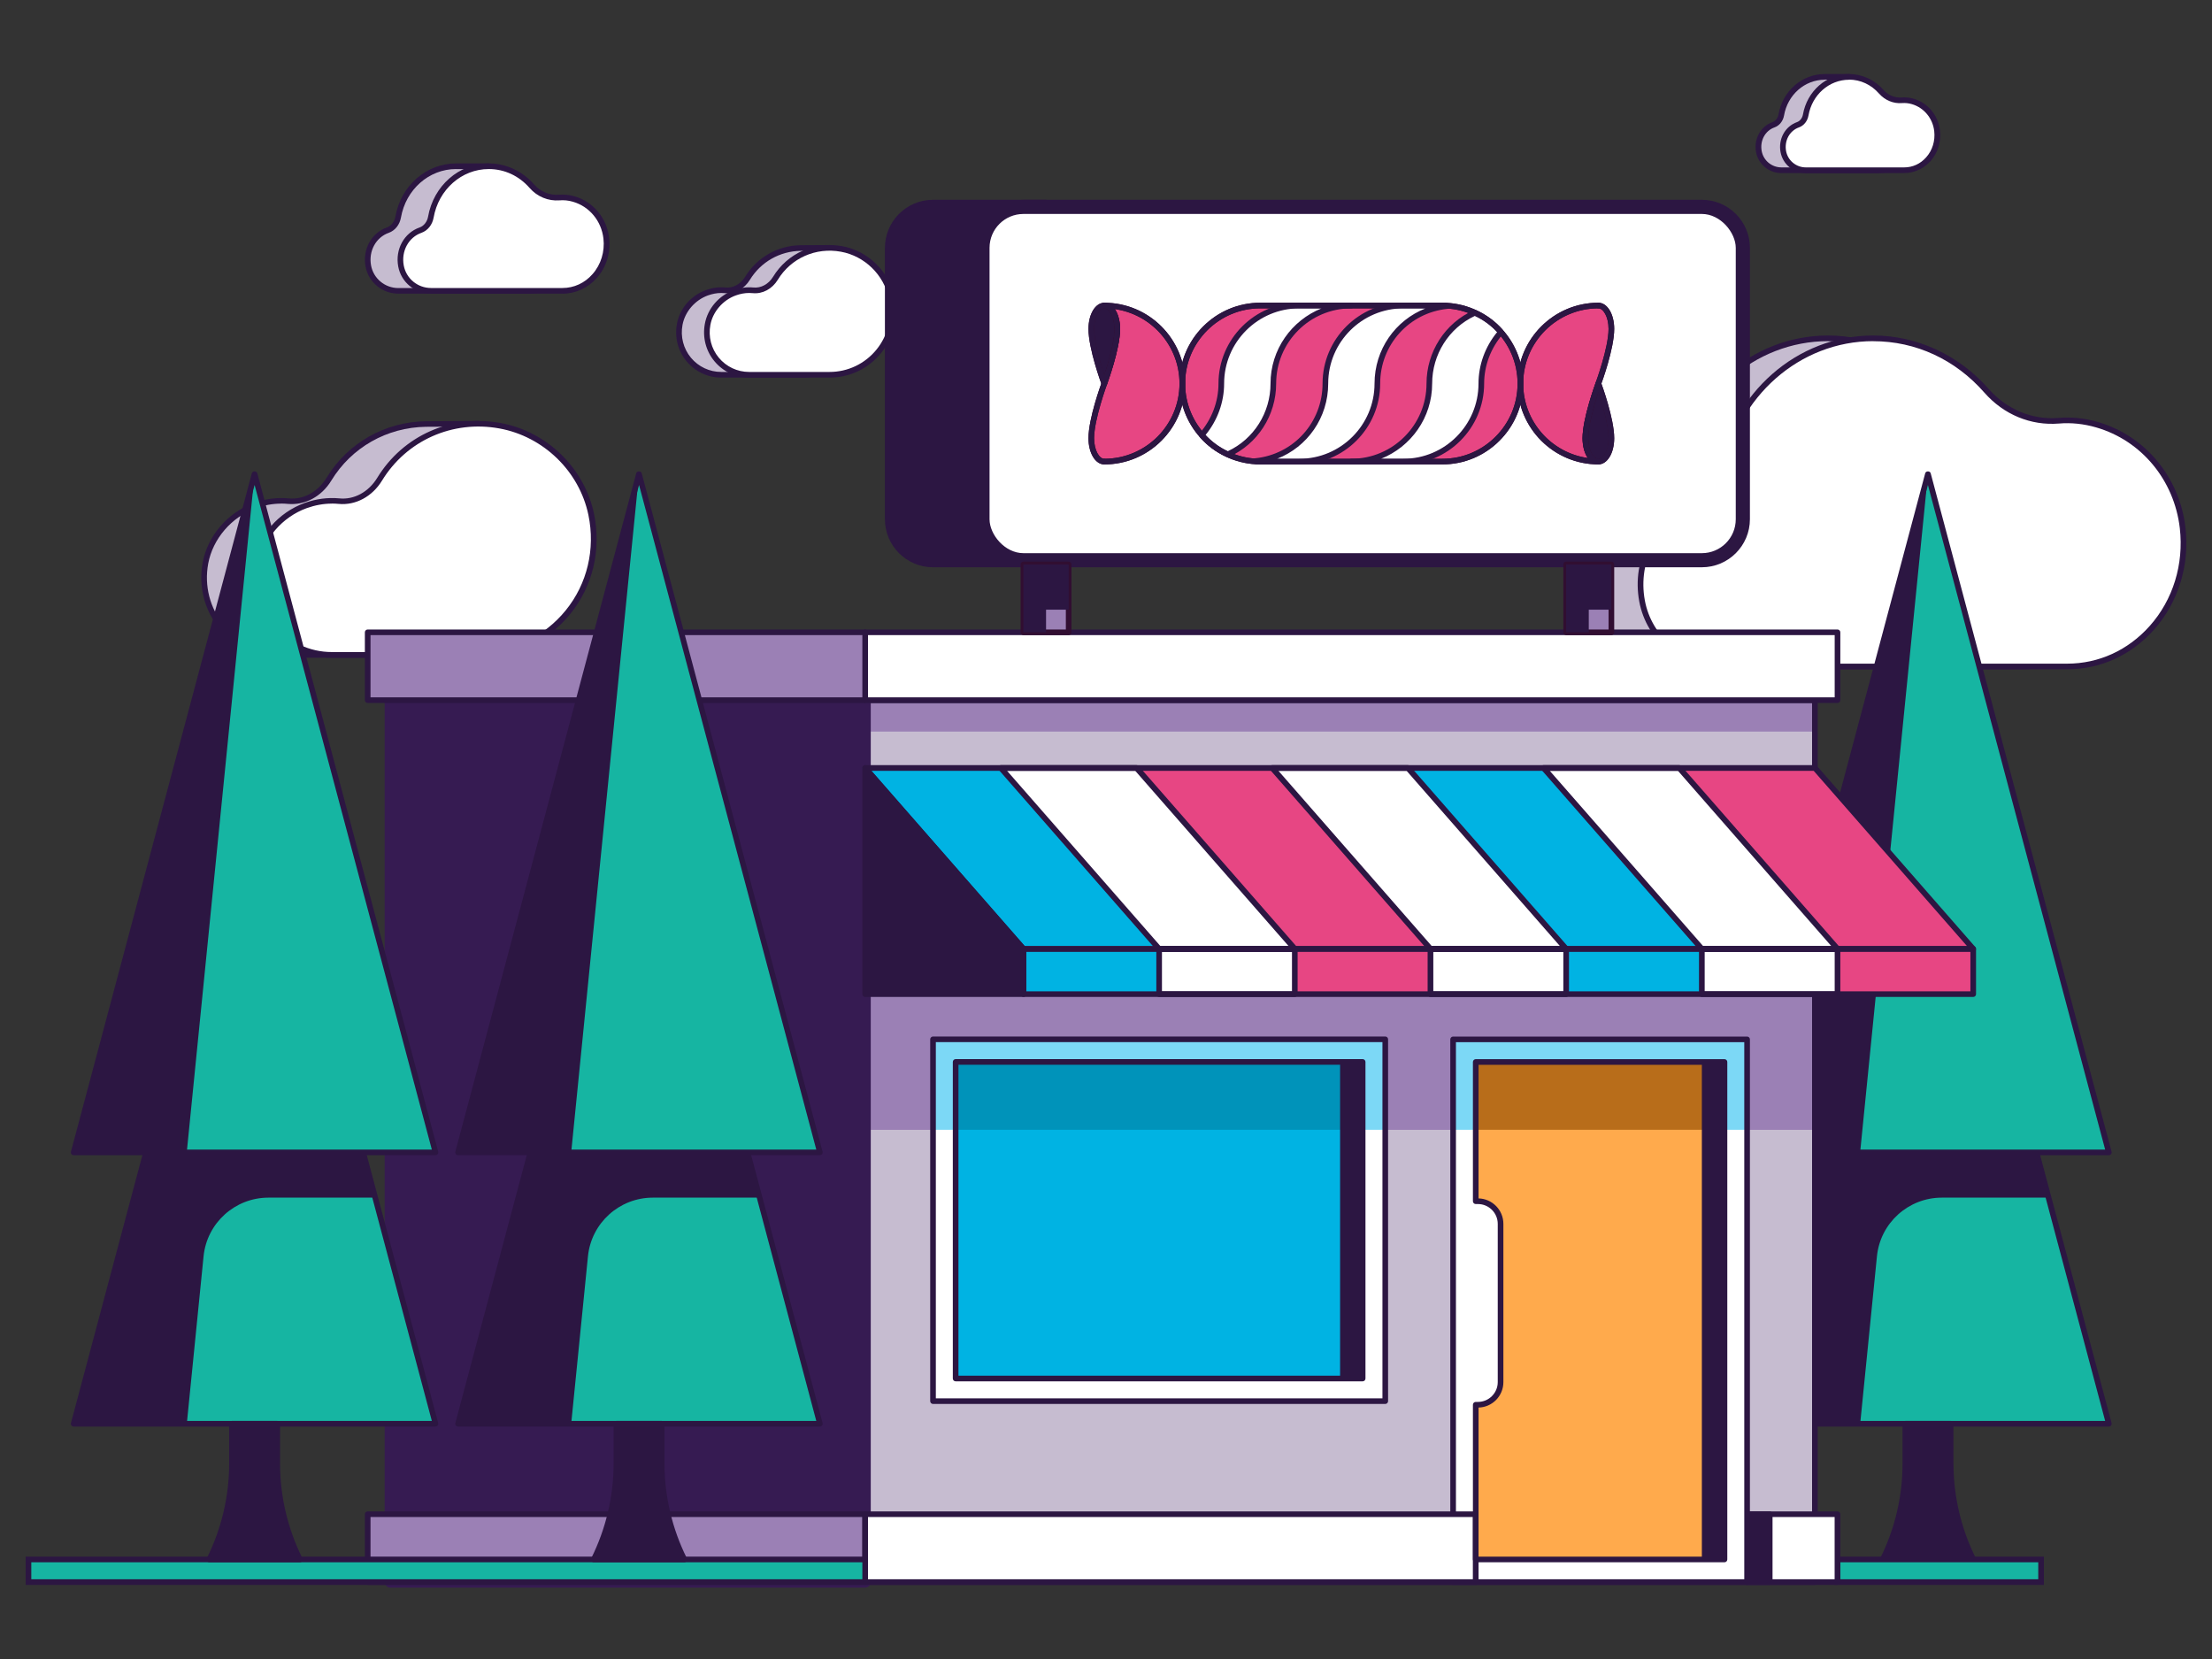 <?xml version="1.0" encoding="UTF-8"?>
<svg xmlns="http://www.w3.org/2000/svg" id="Layer_1" viewBox="0 0 400 300">
  <rect x="0" y="0" width="400" height="300" fill="#333333" stroke="none"/>
  <defs>
    <style>.cls-1{fill:#00b3e3;}.cls-2{fill:#fff;}.cls-3{fill:#c6bcd0;}.cls-4{fill:#361b52;stroke:#361b52;stroke-miterlimit:10;}.cls-5{fill:#b86d1a;}.cls-6{fill:#e74683;}.cls-7{fill:#16b5a2;}.cls-8{fill:#9b80b5;}.cls-9{fill:#2c1642;}.cls-10{fill:#7cd8f6;}.cls-11{fill:#310e31;}.cls-12{fill:#0093ba;}.cls-13{fill:#ffaa4c;}</style>
  </defs>
  <path class="cls-3" d="m298.06,91.61c2.57-.91,4.43-3.36,4.92-6.18,2.41-13.8,13.84-24.25,27.59-24.25,8.1,0,15.37,3.65,20.47,9.46,3.38,3.86,8.11,5.84,13.06,5.43,2.21-.18,4.52.02,6.92.72,8.28,2.39,14.45,9.63,15.49,18.66,1.57,13.54-8.38,25.06-20.88,25.06-6.46,0-27.69,0-35.07,0h-27.48c-6.77,0-13.02-4.8-14.32-11.84-1.44-7.8,2.9-14.8,9.3-17.06Z"></path>
  <path class="cls-9" d="m365.64,121.03h-62.55c-7.28,0-13.51-5.16-14.83-12.26-1.43-7.74,2.62-15.16,9.63-17.64h0c2.35-.83,4.11-3.05,4.59-5.79,2.5-14.29,14.31-24.67,28.09-24.67,7.88,0,15.48,3.51,20.86,9.64,3.28,3.74,7.91,5.65,12.64,5.26,2.36-.2,4.75.05,7.1.73,8.58,2.48,14.8,9.98,15.86,19.1.79,6.79-1.29,13.53-5.69,18.47-4.12,4.62-9.69,7.16-15.69,7.16Zm-35.07-59.34c-13.28,0-24.68,10.02-27.08,23.82-.54,3.1-2.56,5.62-5.25,6.58h0c-6.53,2.31-10.3,9.24-8.97,16.49,1.22,6.62,7.04,11.43,13.82,11.43h62.55c5.71,0,11.01-2.42,14.93-6.82,4.21-4.72,6.19-11.16,5.44-17.67-1.01-8.71-6.95-15.87-15.13-18.23-2.24-.65-4.51-.89-6.73-.7-5.1.41-10-1.62-13.49-5.6-5.26-5.99-12.39-9.29-20.09-9.29Zm-32.51,29.92h.01-.01Z"></path>
  <path class="cls-2" d="m306.24,91.61c2.57-.91,4.43-3.36,4.92-6.18,2.41-13.8,13.84-24.25,27.59-24.25,8.1,0,15.37,3.65,20.47,9.46,3.38,3.86,8.11,5.84,13.06,5.43,2.21-.18,4.52.02,6.92.72,8.28,2.39,14.45,9.63,15.49,18.66,1.57,13.54-8.38,25.06-20.88,25.06-6.46,0-27.69,0-35.07,0h-27.48c-6.77,0-13.02-4.8-14.32-11.84-1.44-7.8,2.9-14.8,9.3-17.06Z"></path>
  <path class="cls-9" d="m373.81,121.03h-62.55c-7.28,0-13.51-5.16-14.83-12.26-1.43-7.74,2.62-15.16,9.63-17.64h0c2.35-.83,4.11-3.05,4.59-5.79,2.5-14.29,14.31-24.67,28.09-24.67,7.88,0,15.48,3.51,20.86,9.64,3.28,3.74,7.92,5.65,12.64,5.26,2.36-.2,4.75.05,7.1.73,8.58,2.48,14.8,9.98,15.86,19.1.79,6.79-1.29,13.53-5.69,18.47-4.12,4.62-9.69,7.16-15.69,7.16Zm-35.07-59.34c-13.28,0-24.68,10.02-27.08,23.82-.54,3.1-2.56,5.62-5.25,6.58h0c-6.53,2.31-10.3,9.24-8.97,16.49,1.22,6.62,7.04,11.43,13.82,11.43h62.55c5.71,0,11.01-2.42,14.93-6.82,4.21-4.72,6.19-11.16,5.44-17.67-1.01-8.71-6.95-15.87-15.13-18.23-2.24-.65-4.5-.89-6.73-.7-5.1.41-10-1.62-13.49-5.6-5.26-5.99-12.39-9.29-20.09-9.29Z"></path>
  <path class="cls-3" d="m103.71,43.07c-.4-3.43-2.74-6.18-5.88-7.09-.91-.26-1.79-.34-2.63-.27-1.88.16-3.68-.6-4.96-2.06-.55-.63-1.19-1.17-1.86-1.65v-1.94h-5.92c-5.22,0-9.56,3.97-10.48,9.21-.19,1.07-.89,2-1.87,2.35-2.43.86-4.08,3.52-3.53,6.48.49,2.68,2.87,4.5,5.44,4.5h23.75c4.74,0,8.52-4.37,7.93-9.52Z"></path>
  <path class="cls-9" d="m95.79,53.1h-23.75c-2.92,0-5.42-2.07-5.94-4.91-.57-3.09,1.05-6.06,3.86-7.06.77-.27,1.38-1.04,1.54-1.95.97-5.58,5.59-9.63,10.98-9.63h5.91c.28,0,.51.23.51.51v1.68c.68.51,1.25,1.02,1.73,1.57,1.18,1.34,2.83,2.02,4.53,1.89.93-.07,1.88.02,2.81.29,3.38.98,5.83,3.93,6.25,7.52h0c.31,2.67-.51,5.32-2.24,7.26-1.6,1.8-3.86,2.83-6.2,2.83Zm-13.32-22.53c-4.89,0-9.08,3.69-9.97,8.79-.23,1.29-1.07,2.34-2.2,2.74-2.33.83-3.68,3.31-3.2,5.91.44,2.36,2.51,4.08,4.94,4.08h23.75c2.08,0,4.01-.88,5.43-2.49,1.54-1.73,2.26-4.08,1.99-6.46h0c-.37-3.18-2.54-5.79-5.52-6.65-.81-.24-1.63-.32-2.44-.25-2.03.15-3.99-.65-5.39-2.24-.48-.55-1.06-1.06-1.77-1.57-.13-.1-.21-.25-.21-.42v-1.43h-5.4Z"></path>
  <path class="cls-2" d="m76.04,41.61c.98-.35,1.68-1.27,1.87-2.35.91-5.24,5.26-9.21,10.48-9.21,3.08,0,5.84,1.39,7.78,3.59,1.29,1.46,3.08,2.22,4.96,2.06.84-.07,1.72,0,2.63.27,3.14.91,5.49,3.66,5.88,7.09.6,5.14-3.18,9.52-7.93,9.52-2.45,0-10.52,0-13.32,0h-10.44c-2.57,0-4.95-1.82-5.44-4.5-.55-2.96,1.1-5.62,3.53-6.48Z"></path>
  <path class="cls-9" d="m101.7,53.1h-23.75c-2.92,0-5.42-2.07-5.94-4.92-.57-3.09,1.05-6.06,3.87-7.05h0c.77-.27,1.37-1.04,1.53-1.95.98-5.58,5.59-9.63,10.98-9.63,3.08,0,6.06,1.37,8.16,3.77,1.18,1.34,2.83,2.03,4.54,1.89.93-.07,1.88.02,2.81.29,3.38.98,5.83,3.93,6.25,7.52.31,2.67-.51,5.32-2.24,7.26-1.6,1.8-3.86,2.83-6.2,2.83Zm-13.32-22.53c-4.89,0-9.08,3.7-9.97,8.79-.23,1.29-1.07,2.34-2.2,2.74h0c-2.33.82-3.68,3.31-3.2,5.9.44,2.37,2.51,4.08,4.94,4.08h23.75c2.08,0,4.01-.88,5.43-2.49,1.54-1.73,2.26-4.08,1.99-6.46-.37-3.18-2.53-5.79-5.52-6.65-.81-.24-1.63-.32-2.44-.25-2.02.15-4-.65-5.39-2.24-1.93-2.21-4.56-3.42-7.39-3.42Zm-12.34,11.05h.01-.01Z"></path>
  <path class="cls-3" d="m345.85,23.66c-.3-2.57-2.05-4.63-4.41-5.31-.68-.2-1.34-.26-1.97-.2-1.41.12-2.75-.45-3.72-1.55-.41-.47-.89-.88-1.39-1.24v-1.45h-4.43c-3.91,0-7.16,2.97-7.85,6.9-.14.8-.67,1.5-1.4,1.76-1.82.64-3.05,2.63-2.64,4.85.37,2,2.15,3.37,4.07,3.37h17.79c3.55,0,6.38-3.28,5.94-7.13Z"></path>
  <path class="cls-9" d="m339.92,31.3h-17.79c-2.24,0-4.17-1.59-4.58-3.79-.44-2.38.81-4.66,2.98-5.43.54-.19.96-.73,1.07-1.37.74-4.24,4.25-7.32,8.35-7.32h4.43c.28,0,.51.23.51.51v1.2c.5.37.91.75,1.27,1.16.85.97,2.03,1.46,3.29,1.37.7-.07,1.43.02,2.15.22,2.58.75,4.45,3,4.77,5.74h0c.24,2.04-.38,4.05-1.71,5.53-1.22,1.37-2.95,2.16-4.74,2.16Zm-9.97-16.88c-3.6,0-6.69,2.72-7.34,6.47-.18,1.01-.84,1.84-1.73,2.15-1.69.6-2.66,2.4-2.31,4.28.32,1.71,1.82,2.95,3.57,2.95h17.79c1.52,0,2.93-.65,3.98-1.82,1.13-1.27,1.66-2.99,1.45-4.74h0c-.27-2.33-1.85-4.24-4.04-4.88-.59-.17-1.21-.24-1.78-.19-1.56.13-3.07-.5-4.14-1.72-.36-.4-.78-.78-1.31-1.16-.13-.1-.21-.25-.21-.42v-.94h-3.92Z"></path>
  <path class="cls-2" d="m325.13,22.57c.73-.26,1.26-.95,1.4-1.76.69-3.92,3.94-6.9,7.85-6.9,2.3,0,4.37,1.04,5.82,2.69.96,1.1,2.31,1.66,3.72,1.55.63-.05,1.29,0,1.97.2,2.35.68,4.11,2.74,4.41,5.31.45,3.85-2.38,7.13-5.94,7.13-1.84,0-7.88,0-9.97,0h-7.82c-1.93,0-3.7-1.36-4.07-3.37-.41-2.22.83-4.21,2.64-4.85Z"></path>
  <path class="cls-9" d="m344.35,31.3h-17.79c-2.25,0-4.17-1.59-4.58-3.79-.44-2.38.82-4.66,2.98-5.43.54-.19.95-.73,1.07-1.37.74-4.24,4.25-7.32,8.35-7.32,2.35,0,4.61,1.04,6.21,2.87.85.97,2.06,1.46,3.29,1.37.73-.07,1.45.02,2.16.22,2.58.75,4.45,3,4.77,5.74.24,2.04-.39,4.06-1.71,5.54-1.22,1.37-2.95,2.16-4.74,2.16Zm-9.98-16.88c-3.6,0-6.69,2.72-7.34,6.47-.18,1.01-.84,1.84-1.73,2.15h0c-1.69.6-2.66,2.4-2.32,4.28.32,1.71,1.82,2.95,3.57,2.95h17.79c1.52,0,2.93-.64,3.97-1.82,1.13-1.26,1.66-2.99,1.46-4.74-.27-2.33-1.86-4.24-4.05-4.88-.6-.18-1.19-.23-1.79-.19-1.52.13-3.07-.5-4.14-1.72-1.43-1.62-3.35-2.52-5.44-2.52Zm-9.24,8.14h.01-.01Z"></path>
  <path class="cls-3" d="m156.19,53.82c-.7-3.35-2.96-6.19-5.94-7.73l-.22-1.27-5.2.03c-4.08.05-7.65,2.22-9.64,5.48-.87,1.42-2.39,2.34-4.04,2.18-1.04-.1-2.14.02-3.29.43-2.5.91-4.44,3.1-4.93,5.72-.9,4.87,2.81,9.11,7.51,9.11h14.53c7.15,0,12.77-6.53,11.22-13.95Z"></path>
  <path class="cls-9" d="m144.97,68.28h-14.54c-2.43,0-4.72-1.07-6.28-2.95-1.56-1.87-2.19-4.34-1.74-6.77.51-2.78,2.53-5.12,5.26-6.11,1.17-.42,2.34-.58,3.52-.46,1.35.14,2.74-.6,3.55-1.93,2.15-3.53,5.92-5.67,10.07-5.72l5.21-.03h0c.25,0,.46.18.5.43l.17,1.02c3.06,1.67,5.29,4.62,5.98,7.96h0c.76,3.62-.12,7.32-2.41,10.14s-5.68,4.43-9.31,4.43Zm-14.53-15.3c-.8,0-1.61.15-2.42.44-2.35.85-4.16,2.95-4.6,5.33-.4,2.13.16,4.29,1.52,5.93s3.36,2.58,5.49,2.58h14.54c3.32,0,6.42-1.48,8.51-4.06,2.09-2.58,2.9-5.96,2.2-9.28h0c-.65-3.12-2.78-5.88-5.68-7.38-.14-.07-.24-.21-.27-.37l-.14-.84-4.77.03c-3.8.05-7.24,2.01-9.21,5.23-1.02,1.67-2.75,2.6-4.53,2.42-.22-.02-.43-.03-.65-.03Z"></path>
  <path class="cls-2" d="m152.17,45.02c-5.03-.92-9.6,1.45-11.95,5.31-.87,1.42-2.39,2.34-4.04,2.18-1.04-.1-2.14.02-3.29.43-2.5.91-4.44,3.1-4.93,5.72-.9,4.87,2.81,9.11,7.51,9.11h14.53c7.15,0,12.77-6.53,11.22-13.95-.93-4.44-4.59-7.98-9.05-8.8Z"></path>
  <path class="cls-9" d="m150.01,68.28h-14.53c-2.43,0-4.72-1.07-6.28-2.95-1.56-1.87-2.19-4.34-1.74-6.77.51-2.78,2.53-5.12,5.26-6.11,1.16-.42,2.34-.58,3.51-.46,1.37.14,2.75-.6,3.56-1.93,2.61-4.28,7.49-6.45,12.48-5.55,4.69.86,8.49,4.55,9.46,9.2.76,3.62-.12,7.32-2.41,10.14-2.29,2.82-5.68,4.43-9.31,4.43Zm-14.54-15.3c-.8,0-1.61.15-2.41.44-2.35.85-4.16,2.95-4.6,5.33-.4,2.13.16,4.29,1.52,5.93s3.36,2.58,5.49,2.58h14.53c3.32,0,6.42-1.48,8.51-4.06,2.09-2.58,2.9-5.96,2.2-9.28-.89-4.24-4.36-7.62-8.64-8.4h0c-4.55-.84-9.04,1.16-11.42,5.07-1.02,1.67-2.76,2.6-4.53,2.42-.22-.02-.44-.03-.65-.03Z"></path>
  <path class="cls-3" d="m97.74,93.02c-1.28-6.1-5.39-11.27-10.83-14.08l-.39-2.31-9.48.05c-7.44.1-13.94,4.04-17.56,9.98-1.58,2.59-4.35,4.27-7.37,3.97-1.89-.19-3.9.03-5.99.79-4.56,1.65-8.09,5.65-8.97,10.42-1.64,8.87,5.12,16.6,13.69,16.6h26.47c13.02,0,23.25-11.9,20.43-25.41Z"></path>
  <path class="cls-9" d="m77.31,118.94h-26.47c-4.3,0-8.35-1.9-11.11-5.21-2.75-3.31-3.88-7.68-3.08-11.99.89-4.84,4.54-9.08,9.3-10.8,2.06-.74,4.15-1.01,6.22-.82,2.68.28,5.32-1.16,6.88-3.72,3.84-6.31,10.57-10.13,17.99-10.23l9.48-.05h0c.25,0,.46.18.5.43l.35,2.06c5.55,2.96,9.6,8.29,10.87,14.31h0c1.35,6.48-.22,13.08-4.3,18.11-4.09,5.03-10.15,7.92-16.63,7.92Zm-26.47-27.87c-1.52,0-3.04.28-4.55.82-4.42,1.6-7.81,5.54-8.64,10.03-.74,4.01.3,8.07,2.86,11.15,2.56,3.08,6.32,4.84,10.32,4.84h26.47c6.17,0,11.94-2.75,15.83-7.54,3.89-4.79,5.39-11.08,4.1-17.26h0c-1.21-5.81-5.16-10.94-10.56-13.73-.14-.07-.24-.21-.27-.37l-.32-1.88-9.05.05c-7.06.09-13.47,3.73-17.12,9.73-1.77,2.9-4.77,4.49-7.85,4.21-.41-.04-.81-.06-1.22-.06Z"></path>
  <path class="cls-2" d="m90.42,76.99c-9.16-1.67-17.48,2.63-21.77,9.67-1.58,2.59-4.35,4.27-7.37,3.97-1.89-.19-3.9.03-5.99.79-4.56,1.65-8.09,5.65-8.97,10.42-1.64,8.87,5.12,16.6,13.69,16.6h26.47c13.02,0,23.25-11.9,20.43-25.41-1.69-8.09-8.36-14.54-16.49-16.03Z"></path>
  <path class="cls-9" d="m86.48,118.94h-26.47c-4.3,0-8.35-1.9-11.11-5.21-2.76-3.31-3.88-7.68-3.08-11.99.91-4.91,4.47-9.05,9.3-10.8,2.06-.74,4.16-1.01,6.22-.82,2.69.29,5.32-1.16,6.88-3.72,4.66-7.64,13.41-11.53,22.3-9.91,8.37,1.53,15.16,8.13,16.9,16.43,1.35,6.48-.22,13.08-4.3,18.11-4.09,5.03-10.15,7.92-16.63,7.92Zm-26.47-27.87c-1.51,0-3.04.28-4.55.82-4.42,1.6-7.81,5.54-8.64,10.03-.74,4.01.3,8.07,2.86,11.15,2.56,3.08,6.32,4.84,10.32,4.84h26.47c6.17,0,11.94-2.75,15.83-7.54,3.89-4.79,5.39-11.08,4.1-17.26-1.65-7.89-8.11-14.17-16.08-15.63-8.48-1.55-16.8,2.16-21.24,9.43-1.77,2.9-4.79,4.51-7.85,4.21-.41-.04-.81-.06-1.22-.06Z"></path>
  <polygon class="cls-7" points="381.36 257.46 315.93 257.46 348.64 134.79 381.36 257.46"></polygon>
  <path class="cls-9" d="m370.15,216.57l-1.79-8.18h-27.08l7.36-73.61-32.71,122.68h20.45l3.03-30.27c.6-6.03,5.68-10.62,11.74-10.62h19.01Z"></path>
  <path class="cls-9" d="m381.35,257.97h-65.43c-.16,0-.31-.07-.4-.2-.1-.13-.13-.29-.09-.44l32.71-122.68c.12-.45.87-.45.99,0l32.71,122.68c.04.15,0,.32-.09.44-.1.13-.24.2-.4.2Zm-64.76-1.02h64.09l-32.05-120.18-32.05,120.18Z"></path>
  <polygon class="cls-7" points="381.36 208.39 315.93 208.39 348.64 85.71 381.36 208.39"></polygon>
  <polygon class="cls-9" points="336.37 208.39 348.64 85.71 315.93 208.39 336.37 208.39"></polygon>
  <path class="cls-9" d="m381.35,208.9h-65.43c-.16,0-.31-.07-.4-.2-.1-.13-.13-.29-.09-.44l32.71-122.68c.12-.45.87-.45.99,0l32.71,122.68c.04.15,0,.32-.09.44-.1.13-.24.2-.4.2Zm-64.76-1.02h64.09l-32.05-120.18-32.05,120.18Z"></path>
  <path class="cls-9" d="m353.24,264.67v-7.21c0-.28-.23-.51-.51-.51h-8.18c-.28,0-.51.23-.51.51v7.21c0,5.91-1.39,11.82-4.03,17.1-.08.16-.07.35.02.5.09.15.26.24.44.24h16.36c.18,0,.34-.09.44-.24.09-.15.1-.34.02-.5-2.64-5.28-4.04-11.2-4.04-17.1Z"></path>
  <rect class="cls-7" x="332.29" y="282" width="36.8" height="4.09"></rect>
  <path class="cls-9" d="m369.6,286.6h-37.83v-5.11h37.83v5.11Zm-36.8-1.02h35.78v-3.07h-35.78v3.07Z"></path>
  <rect class="cls-3" x="156.45" y="126.61" width="171.75" height="159.48"></rect>
  <rect class="cls-8" x="156.45" y="179.77" width="171.75" height="24.54"></rect>
  <rect class="cls-8" x="156.45" y="126.61" width="171.75" height="5.68"></rect>
  <path class="cls-9" d="m189.16,36.13h-20.45c-4.79,0-8.69,3.9-8.69,8.69v49.07c0,4.79,3.9,8.69,8.69,8.69h20.45c.28,0,.51-.23.51-.51V36.64c0-.28-.23-.51-.51-.51Z"></path>
  <rect class="cls-9" x="176.89" y="36.64" width="139.03" height="65.43" rx="8.18" ry="8.18"></rect>
  <path class="cls-9" d="m307.75,102.58h-122.67c-4.79,0-8.69-3.9-8.69-8.69v-49.07c0-4.79,3.9-8.69,8.69-8.69h122.67c4.79,0,8.69,3.9,8.69,8.69v49.07c0,4.79-3.9,8.69-8.69,8.69Zm-122.67-65.43c-4.23,0-7.67,3.44-7.67,7.67v49.07c0,4.23,3.44,7.67,7.67,7.67h122.67c4.23,0,7.67-3.44,7.67-7.67v-49.07c0-4.23-3.44-7.67-7.67-7.67h-122.67Z"></path>
  <rect class="cls-2" x="178.94" y="38.69" width="134.94" height="61.34" rx="6.13" ry="6.13"></rect>
  <path class="cls-9" d="m328.19,286.6h-171.75c-.28,0-.51-.23-.51-.51V126.61c0-.28.23-.51.51-.51h171.75c.28,0,.51.23.51.51v159.48c0,.28-.23.51-.51.51Zm-171.23-1.02h170.72V127.12h-170.72v158.46Z"></path>
  <rect class="cls-4" x="70.06" y="126.1" width="86.9" height="160.5" rx=".51" ry=".51"></rect>
  <rect class="cls-2" x="156.45" y="114.34" width="175.84" height="12.27" transform="translate(488.73 240.95) rotate(180)"></rect>
  <path class="cls-9" d="m332.28,127.12h-175.83c-.28,0-.51-.23-.51-.51v-12.27c0-.28.23-.51.51-.51h175.83c.28,0,.51.23.51.51v12.27c0,.28-.23.51-.51.51Zm-175.32-1.02h174.81v-11.25h-174.81v11.25Z"></path>
  <rect class="cls-8" x="66.49" y="114.34" width="89.96" height="12.27" transform="translate(222.93 240.95) rotate(180)"></rect>
  <path class="cls-9" d="m156.45,127.12h-89.96c-.28,0-.51-.23-.51-.51v-12.27c0-.28.23-.51.51-.51h89.96c.28,0,.51.23.51.51v12.27c0,.28-.23.51-.51.51Zm-89.45-1.02h88.94v-11.25h-88.94v11.25Z"></path>
  <rect class="cls-2" x="315.93" y="273.82" width="16.36" height="12.27" transform="translate(648.21 559.91) rotate(180)"></rect>
  <path class="cls-9" d="m332.28,286.6h-16.36c-.28,0-.51-.23-.51-.51v-12.27c0-.28.23-.51.51-.51h16.36c.28,0,.51.23.51.51v12.27c0,.28-.23.51-.51.51Zm-15.85-1.02h15.33v-11.25h-15.33v11.25Z"></path>
  <rect class="cls-9" x="315.42" y="273.31" width="5.11" height="13.29" rx=".51" ry=".51"></rect>
  <rect class="cls-8" x="66.49" y="273.82" width="89.96" height="12.27" transform="translate(222.93 559.91) rotate(180)"></rect>
  <path class="cls-9" d="m156.45,286.6h-89.96c-.28,0-.51-.23-.51-.51v-12.27c0-.28.23-.51.51-.51h89.96c.28,0,.51.23.51.51v12.27c0,.28-.23.51-.51.51Zm-89.45-1.02h88.94v-11.25h-88.94v11.25Z"></path>
  <rect class="cls-8" x="185.07" y="102.07" width="8.18" height="12.27"></rect>
  <path class="cls-11" d="m193.25,114.85h-8.18c-.28,0-.51-.23-.51-.51v-12.27c0-.28.23-.51.51-.51h8.18c.28,0,.51.23.51.51v12.27c0,.28-.23.51-.51.51Zm-7.67-1.02h7.16v-11.25h-7.16v11.25Z"></path>
  <rect class="cls-8" x="283.21" y="102.07" width="8.18" height="12.27"></rect>
  <path class="cls-11" d="m291.39,114.85h-8.18c-.28,0-.51-.23-.51-.51v-12.27c0-.28.23-.51.51-.51h8.18c.28,0,.51.23.51.51v12.27c0,.28-.23.51-.51.51Zm-7.67-1.02h7.16v-11.25h-7.16v11.25Z"></path>
  <polygon class="cls-9" points="156.45 179.77 185.07 179.77 185.07 171.59 156.45 138.87 156.45 179.77"></polygon>
  <rect class="cls-6" x="332.29" y="171.59" width="24.54" height="8.18"></rect>
  <rect class="cls-1" x="283.09" y="171.59" width="24.54" height="8.18"></rect>
  <rect class="cls-6" x="234.14" y="171.59" width="24.54" height="8.18"></rect>
  <polygon class="cls-6" points="356.31 171.59 332.03 171.59 304.13 138.87 328.41 138.87 356.31 171.59"></polygon>
  <polygon class="cls-6" points="259.12 171.59 233.97 171.59 205.07 138.87 230.23 138.87 259.12 171.59"></polygon>
  <polygon class="cls-1" points="308.01 171.59 282.86 171.59 253.96 138.87 279.12 138.87 308.01 171.59"></polygon>
  <polygon class="cls-1" points="209.14 171.08 184.38 171.08 155.94 138.87 180.7 138.87 209.14 171.08"></polygon>
  <rect class="cls-1" x="185.07" y="171.59" width="24.54" height="8.18"></rect>
  <rect class="cls-2" x="209.61" y="171.59" width="24.54" height="8.18"></rect>
  <path class="cls-9" d="m234.14,180.28h-24.53c-.28,0-.51-.23-.51-.51v-8.18c0-.28.23-.51.51-.51h24.53c.28,0,.51.23.51.51v8.18c0,.28-.23.51-.51.51Zm-24.02-1.02h23.51v-7.16h-23.51v7.16Z"></path>
  <rect class="cls-2" x="258.68" y="171.59" width="24.54" height="8.18"></rect>
  <path class="cls-9" d="m283.21,180.28h-24.54c-.28,0-.51-.23-.51-.51v-8.18c0-.28.23-.51.51-.51h24.54c.28,0,.51.23.51.51v8.18c0,.28-.23.51-.51.51Zm-24.02-1.02h23.51v-7.16h-23.51v7.16Z"></path>
  <rect class="cls-2" x="307.75" y="171.59" width="24.54" height="8.18"></rect>
  <path class="cls-9" d="m332.28,180.28h-24.54c-.28,0-.51-.23-.51-.51v-8.18c0-.28.23-.51.51-.51h24.54c.28,0,.51.23.51.51v8.18c0,.28-.23.51-.51.51Zm-24.02-1.02h23.51v-7.16h-23.51v7.16Z"></path>
  <polygon class="cls-2" points="332.29 171.59 307.75 171.59 279.13 138.87 303.66 138.87 332.29 171.59"></polygon>
  <path class="cls-9" d="m332.28,172.1h-24.54c-.15,0-.29-.06-.38-.18l-28.62-32.71c-.13-.15-.16-.37-.08-.55.08-.18.27-.3.47-.3h24.54c.15,0,.29.06.38.17l28.62,32.72c.13.15.16.36.08.55-.08.18-.27.3-.47.3Zm-24.3-1.02h23.18l-27.73-31.69h-23.18l27.73,31.69Z"></path>
  <polygon class="cls-2" points="283.21 171.59 258.68 171.59 230.05 138.87 254.59 138.87 283.21 171.59"></polygon>
  <path class="cls-9" d="m283.21,172.1h-24.54c-.15,0-.29-.06-.38-.18l-28.62-32.71c-.13-.15-.16-.37-.08-.55.08-.18.27-.3.47-.3h24.54c.15,0,.29.06.38.17l28.62,32.72c.13.15.16.36.08.55-.08.18-.27.3-.47.3Zm-24.3-1.02h23.18l-27.73-31.69h-23.18l27.73,31.69Z"></path>
  <polygon class="cls-2" points="234.14 171.59 209.61 171.59 180.98 138.87 205.52 138.87 234.14 171.59"></polygon>
  <path class="cls-9" d="m234.14,172.1h-24.53c-.15,0-.29-.06-.39-.18l-28.62-32.71c-.13-.15-.16-.37-.08-.55.08-.18.27-.3.47-.3h24.54c.15,0,.29.06.39.17l28.62,32.72c.13.15.16.36.08.55-.08.18-.27.3-.47.3Zm-24.3-1.02h23.18l-27.73-31.69h-23.18l27.73,31.69Z"></path>
  <path class="cls-9" d="m185.07,180.28h-28.62c-.28,0-.51-.23-.51-.51v-40.89c0-.21.13-.4.33-.48.19-.08.42-.02.57.14l28.62,32.72c.08.09.13.21.13.34v8.18c0,.28-.23.51-.51.51Zm-28.11-1.02h27.6v-7.48l-27.6-31.55v39.02Z"></path>
  <path class="cls-9" d="m356.82,180.28h-171.75c-.28,0-.51-.23-.51-.51v-8.18c0-.28.23-.51.51-.51h171.75c.28,0,.51.23.51.51v8.18c0,.28-.23.51-.51.51Zm-171.23-1.02h170.72v-7.16h-170.72v7.16Z"></path>
  <path class="cls-9" d="m356.82,172.1h-171.75c-.15,0-.29-.06-.39-.18l-28.62-32.71c-.13-.15-.16-.37-.08-.55.08-.18.27-.3.47-.3h171.75c.15,0,.29.06.38.17l28.62,32.72c.13.15.16.36.08.55-.08.18-.27.3-.47.3Zm-171.51-1.02h170.39l-27.73-31.69h-170.39l27.73,31.69Z"></path>
  <polygon class="cls-9" points="189.16 102.07 185.07 102.07 185.07 114.34 189.16 114.34 189.16 110.25 193.25 110.25 193.25 102.07 189.16 102.07"></polygon>
  <polygon class="cls-9" points="287.3 102.07 283.21 102.07 283.21 114.34 287.3 114.34 287.3 110.25 291.39 110.25 291.39 102.07 287.3 102.07"></polygon>
  <path class="cls-6" d="m274.93,69.36c0,3.9-1.6,7.43-4.14,9.97-2.54,2.54-6.07,4.14-9.97,4.14h-32.92c-7.81,0-14.11-6.3-14.11-14.11,0-3.9,1.6-7.43,4.14-9.97,2.54-2.54,6.07-4.14,9.97-4.14h32.92c7.81,0,14.11,6.3,14.11,14.11Z"></path>
  <path class="cls-6" d="m289.04,69.36s-2.35,6.35-2.35,9.88c0,2.35,1.03,4.23,2.35,4.23-7.81,0-14.11-6.3-14.11-14.11s6.3-14.11,14.11-14.11c1.32,0,2.35,1.88,2.35,4.23,0,3.53-2.35,9.88-2.35,9.88Z"></path>
  <path class="cls-6" d="m213.8,69.36c0,7.81-6.3,14.11-14.11,14.11-1.32,0-2.35-1.88-2.35-4.23,0-3.53,2.35-9.88,2.35-9.88,0,0,2.35-6.35,2.35-9.88,0-2.35-1.03-4.23-2.35-4.23,7.81,0,14.11,6.3,14.11,14.11Z"></path>
  <path class="cls-9" d="m291.39,79.23c0,2.35-1.03,4.23-2.35,4.23s-2.35-1.88-2.35-4.23c0-3.53,2.35-9.88,2.35-9.88,0,0,2.35,6.35,2.35,9.88Z"></path>
  <path class="cls-9" d="m202.04,59.48c0,3.53-2.35,9.88-2.35,9.88,0,0-2.35-6.35-2.35-9.88,0-2.35,1.03-4.23,2.35-4.23s2.35,1.88,2.35,4.23Z"></path>
  <path class="cls-11" d="m260.83,83.98h-32.92c-8.06,0-14.62-6.56-14.62-14.62,0-3.9,1.52-7.56,4.28-10.33,2.77-2.77,6.44-4.29,10.33-4.29h32.92c8.06,0,14.62,6.56,14.62,14.62,0,3.9-1.53,7.56-4.29,10.33-2.76,2.77-6.43,4.29-10.33,4.29Zm-32.92-28.22c-3.63,0-7.04,1.42-9.61,3.99-2.57,2.57-3.99,5.99-3.99,9.61,0,7.5,6.1,13.6,13.6,13.6h32.92c3.63,0,7.04-1.42,9.6-3.99,2.58-2.57,3.99-5.99,3.99-9.61,0-7.5-6.1-13.6-13.6-13.6h-32.92Z"></path>
  <path class="cls-11" d="m289.04,83.98c-8.06,0-14.62-6.56-14.62-14.62s6.56-14.62,14.62-14.62c1.63,0,2.86,2.04,2.86,4.74,0,3.58-2.28,9.79-2.38,10.05h0c-.02.06-2.32,6.31-2.32,9.7,0,2.23.95,3.72,1.84,3.72.28,0,.51.23.51.51s-.23.51-.51.51Zm0-28.22c-7.5,0-13.6,6.1-13.6,13.6,0,6.85,5.09,12.53,11.68,13.46-.59-.86-.95-2.12-.95-3.59,0-3.58,2.29-9.79,2.38-10.05.03-.08,2.32-6.31,2.32-9.7,0-2.22-.95-3.72-1.84-3.72Zm0,13.6h.01-.01Z"></path>
  <path class="cls-11" d="m199.69,83.98c-1.63,0-2.86-2.04-2.86-4.74,0-3.58,2.28-9.79,2.38-10.05.02-.06,2.32-6.3,2.32-9.7,0-2.22-.95-3.72-1.84-3.72-.28,0-.51-.23-.51-.51s.23-.51.51-.51c8.06,0,14.62,6.56,14.62,14.62s-6.56,14.62-14.62,14.62Zm1.91-28.08c.59.86.95,2.12.95,3.59,0,3.58-2.29,9.79-2.38,10.05-.02.06-2.32,6.31-2.32,9.7,0,2.23.95,3.72,1.84,3.72,7.5,0,13.6-6.1,13.6-13.6,0-6.85-5.09-12.53-11.68-13.46Z"></path>
  <path class="cls-2" d="m261.72,55.34c-7.1.71-12.65,6.68-12.65,14.01,0,7.81-6.3,14.11-14.11,14.11h-7.05c-.28,0-.61,0-.89-.09,7.1-.71,12.65-6.68,12.65-14.01,0-7.81,6.3-14.11,14.11-14.11h7.05c.28,0,.61,0,.89.09Z"></path>
  <path class="cls-2" d="m244.37,55.25c-7.81,0-14.11,6.3-14.11,14.11,0,5.69-3.39,10.63-8.23,12.79-1.83-.8-3.43-1.98-4.7-3.48,2.16-2.49,3.53-5.74,3.53-9.31,0-7.81,6.3-14.11,14.11-14.11h9.41Z"></path>
  <path class="cls-2" d="m271.41,60.05c-2.16,2.49-3.53,5.74-3.53,9.31,0,7.81-6.3,14.11-14.11,14.11h-9.41c7.81,0,14.11-6.3,14.11-14.11,0-5.69,3.39-10.63,8.23-12.79,1.83.8,3.43,1.98,4.7,3.48Z"></path>
  <path class="cls-9" d="m234.96,83.98h-7.05c-.31,0-.69,0-1.05-.12-.23-.08-.38-.3-.35-.54.02-.24.22-.43.46-.45,6.95-.69,12.19-6.5,12.19-13.51,0-8.06,6.56-14.62,14.62-14.62h7.05c.31,0,.69,0,1.05.12.23.08.38.3.35.54-.02.24-.22.43-.46.45-6.95.69-12.19,6.5-12.19,13.5,0,8.06-6.56,14.62-14.62,14.62Zm-4.03-1.02h4.03c7.5,0,13.6-6.1,13.6-13.6,0-6.17,3.77-11.46,9.24-13.6h-4.02c-7.5,0-13.6,6.1-13.6,13.6,0,6.17-3.77,11.47-9.24,13.6Z"></path>
  <path class="cls-9" d="m222.03,82.66c-.07,0-.14-.01-.2-.04-1.92-.84-3.57-2.06-4.89-3.62-.16-.19-.16-.48,0-.66,2.19-2.52,3.4-5.71,3.4-8.98,0-8.06,6.56-14.62,14.62-14.62h9.4c.28,0,.51.23.51.51s-.23.51-.51.51c-7.5,0-13.59,6.1-13.59,13.6,0,5.74-3.35,10.94-8.53,13.26-.06.03-.14.04-.21.04Zm-4.03-4c1.12,1.23,2.47,2.22,4.03,2.93,4.7-2.19,7.72-6.97,7.72-12.23,0-6.16,3.83-11.45,9.24-13.6h-4.03c-7.5,0-13.6,6.1-13.6,13.6,0,3.36-1.19,6.65-3.36,9.3Z"></path>
  <path class="cls-9" d="m253.77,83.98h-9.41c-.28,0-.51-.23-.51-.51s.23-.51.51-.51c7.5,0,13.6-6.1,13.6-13.6,0-5.74,3.35-10.94,8.53-13.26.12-.06.28-.06.41,0,1.93.84,3.57,2.06,4.89,3.62.16.19.16.48,0,.66-2.2,2.53-3.41,5.71-3.41,8.98,0,8.06-6.56,14.62-14.62,14.62Zm-4.04-1.02h4.04c7.5,0,13.59-6.1,13.59-13.6,0-3.36,1.19-6.65,3.37-9.3-1.11-1.23-2.47-2.21-4.03-2.93-4.7,2.19-7.72,6.97-7.72,12.23,0,6.17-3.84,11.45-9.25,13.6Z"></path>
  <path class="cls-11" d="m289.04,83.98c-1.63,0-2.86-2.04-2.86-4.74,0-3.58,2.29-9.79,2.38-10.05.08-.2.26-.33.48-.33h0c.22,0,.4.13.48.33.1.26,2.38,6.48,2.38,10.05,0,2.71-1.23,4.74-2.86,4.74Zm0-13.06c-.68,2.05-1.84,5.9-1.84,8.31,0,2.23.95,3.72,1.84,3.72s1.84-1.5,1.84-3.72c0-2.41-1.16-6.26-1.84-8.31Z"></path>
  <path class="cls-11" d="m199.69,69.87h0c-.21,0-.41-.13-.48-.33-.1-.26-2.38-6.48-2.38-10.05,0-2.7,1.23-4.74,2.86-4.74s2.86,2.04,2.86,4.74c0,3.58-2.29,9.79-2.38,10.05-.07.2-.27.33-.48.33Zm0-14.11c-.89,0-1.84,1.5-1.84,3.72,0,2.41,1.16,6.27,1.84,8.31.68-2.05,1.84-5.9,1.84-8.31,0-2.22-.95-3.72-1.84-3.72Z"></path>
  <path class="cls-9" d="m260.83,83.98h-32.92c-8.06,0-14.62-6.56-14.62-14.62s6.56-14.62,14.62-14.62h32.92c8.06,0,14.62,6.56,14.62,14.62s-6.56,14.62-14.62,14.62Zm-32.92-28.22c-7.5,0-13.6,6.1-13.6,13.6s6.1,13.6,13.6,13.6h32.92c7.5,0,13.6-6.1,13.6-13.6s-6.1-13.6-13.6-13.6h-32.92Z"></path>
  <path class="cls-9" d="m289.04,83.98c-1.61,0-2.86-2.08-2.86-4.74,0-3.58,2.29-9.79,2.38-10.05.08-.2.26-.33.48-.33h0c.22,0,.4.13.48.33.1.26,2.38,6.48,2.38,10.05,0,2.66-1.26,4.74-2.86,4.74Zm0-13.06c-.68,2.05-1.84,5.9-1.84,8.31,0,2.19.97,3.72,1.84,3.72s1.84-1.53,1.84-3.72c0-2.41-1.16-6.26-1.84-8.31Z"></path>
  <path class="cls-9" d="m289.04,69.87c-.06,0-.12,0-.18-.03-.27-.1-.4-.39-.3-.66.02-.06,2.32-6.3,2.32-9.7,0-2.19-.97-3.72-1.84-3.72-.28,0-.51-.23-.51-.51s.23-.51.51-.51c1.6,0,2.86,2.08,2.86,4.74,0,3.58-2.28,9.79-2.38,10.05-.08.21-.27.33-.48.33Z"></path>
  <path class="cls-9" d="m289.04,83.98c-8.06,0-14.62-6.56-14.62-14.62s6.56-14.62,14.62-14.62c.28,0,.51.23.51.51s-.23.51-.51.51c-7.5,0-13.6,6.1-13.6,13.6s6.1,13.6,13.6,13.6c.28,0,.51.23.51.51s-.23.51-.51.51Z"></path>
  <path class="cls-9" d="m199.69,83.98c-.28,0-.51-.23-.51-.51s.23-.51.51-.51c7.5,0,13.6-6.1,13.6-13.6s-6.1-13.6-13.6-13.6c-.28,0-.51-.23-.51-.51s.23-.51.51-.51c8.06,0,14.62,6.56,14.62,14.62s-6.56,14.62-14.62,14.62Z"></path>
  <path class="cls-9" d="m199.69,69.87h0c-.21,0-.41-.13-.48-.33-.1-.26-2.38-6.48-2.38-10.05,0-2.66,1.26-4.74,2.86-4.74s2.86,2.08,2.86,4.74c0,3.58-2.29,9.79-2.38,10.05-.07.2-.27.33-.48.33Zm0-14.11c-.87,0-1.84,1.53-1.84,3.72,0,2.41,1.16,6.27,1.84,8.31.68-2.05,1.84-5.9,1.84-8.31,0-2.19-.97-3.72-1.84-3.72Z"></path>
  <path class="cls-9" d="m199.69,83.98c-1.61,0-2.86-2.08-2.86-4.74,0-3.58,2.28-9.79,2.38-10.05.1-.27.4-.4.66-.3.26.1.4.39.3.66-.02.06-2.32,6.31-2.32,9.7,0,2.19.97,3.72,1.84,3.72.28,0,.51.23.51.51s-.23.51-.51.51Z"></path>
  <polygon class="cls-2" points="315.93 187.95 315.93 237.17 315.93 286.09 262.77 286.09 262.77 237.17 262.77 187.95 315.93 187.95"></polygon>
  <polygon class="cls-10" points="315.93 187.94 315.93 196.15 315.93 204.3 262.77 204.3 262.77 196.15 262.77 187.94 315.93 187.94"></polygon>
  <path class="cls-9" d="m315.93,286.6h-53.16c-.28,0-.51-.23-.51-.51v-98.14c0-.28.23-.51.51-.51h53.16c.28,0,.51.23.51.51v98.14c0,.28-.23.51-.51.51Zm-52.65-1.02h52.14v-97.12h-52.14v97.12Z"></path>
  <rect class="cls-2" x="156.45" y="273.82" width="110.41" height="12.27" transform="translate(423.31 559.91) rotate(180)"></rect>
  <path class="cls-9" d="m266.86,286.6h-110.41c-.28,0-.51-.23-.51-.51v-12.27c0-.28.23-.51.51-.51h110.41c.28,0,.51.23.51.51v12.27c0,.28-.23.51-.51.51Zm-109.9-1.02h109.38v-11.25h-109.38v11.25Z"></path>
  <rect class="cls-2" x="168.72" y="187.95" width="81.78" height="65.43" transform="translate(419.22 441.32) rotate(180)"></rect>
  <rect class="cls-10" x="168.72" y="187.95" width="81.78" height="16.36" transform="translate(419.22 392.25) rotate(180)"></rect>
  <path class="cls-9" d="m250.5,253.88h-81.78c-.28,0-.51-.23-.51-.51v-65.43c0-.28.23-.51.51-.51h81.78c.28,0,.51.23.51.51v65.43c0,.28-.23.51-.51.51Zm-81.27-1.02h80.76v-64.41h-80.76v64.41Z"></path>
  <rect class="cls-1" x="180.98" y="183.86" width="57.25" height="73.61" transform="translate(430.27 11.05) rotate(90)"></rect>
  <rect class="cls-12" x="203.47" y="161.37" width="12.27" height="73.61" transform="translate(407.78 -11.44) rotate(90)"></rect>
  <path class="cls-9" d="m246.41,249.79h-73.6c-.28,0-.51-.23-.51-.51v-57.25c0-.28.23-.51.51-.51h73.6c.28,0,.51.23.51.51v57.25c0,.28-.23.51-.51.51Zm-73.09-1.02h72.58v-56.23h-72.58v56.23Z"></path>
  <rect class="cls-9" x="215.74" y="218.61" width="57.25" height="4.09" transform="translate(465.03 -23.71) rotate(90)"></rect>
  <path class="cls-13" d="m266.86,192.03v25.18h.4c2.26,0,4.09,1.83,4.09,4.09v28.62c0,2.26-1.83,4.09-4.09,4.09h-.4v27.98h44.98v-89.96h-44.98Z"></path>
  <rect class="cls-5" x="266.86" y="192.03" width="44.98" height="12.27"></rect>
  <path class="cls-9" d="m311.84,282.51h-44.98c-.28,0-.51-.23-.51-.51v-27.98c0-.28.23-.51.51-.51h.4c1.97,0,3.58-1.61,3.58-3.58v-28.62c0-1.97-1.61-3.58-3.58-3.58h-.4c-.28,0-.51-.23-.51-.51v-25.18c0-.28.23-.51.51-.51h44.98c.28,0,.51.23.51.51v89.96c0,.28-.23.51-.51.51Zm-44.47-1.02h43.96v-88.94h-43.96v24.16c2.48.06,4.49,2.1,4.49,4.6v28.62c0,2.5-2,4.54-4.49,4.6v26.96Z"></path>
  <rect class="cls-9" x="307.75" y="192.03" width="4.09" height="89.96"></rect>
  <rect class="cls-7" x="5.15" y="282" width="151.3" height="4.09"></rect>
  <path class="cls-9" d="m156.96,286.6H4.64v-5.11h152.32v5.11Zm-151.3-1.02h150.28v-3.07H5.66v3.07Z"></path>
  <polygon class="cls-7" points="78.75 257.46 13.33 257.46 46.04 134.79 78.75 257.46"></polygon>
  <path class="cls-9" d="m67.55,216.57l-1.79-8.18h-27.08l7.36-73.61-32.71,122.68h20.45l3.03-30.27c.6-6.03,5.68-10.62,11.74-10.62h19.01Z"></path>
  <path class="cls-9" d="m78.75,257.97H13.33c-.16,0-.31-.07-.41-.2s-.13-.29-.09-.44l32.71-122.68c.12-.45.87-.45.99,0l32.71,122.68c.04.15,0,.32-.09.44s-.25.2-.41.2Zm-64.76-1.02h64.1l-32.05-120.18-32.05,120.18Z"></path>
  <polygon class="cls-7" points="78.75 208.39 13.33 208.39 46.04 85.71 78.75 208.39"></polygon>
  <polygon class="cls-9" points="33.77 208.39 46.04 85.71 13.33 208.39 33.77 208.39"></polygon>
  <path class="cls-9" d="m78.75,208.9H13.33c-.16,0-.31-.07-.41-.2s-.13-.29-.09-.44l32.71-122.68c.12-.45.87-.45.99,0l32.71,122.68c.04.15,0,.32-.09.44s-.25.2-.41.2Zm-64.76-1.02h64.1l-32.05-120.18L13.99,207.88Z"></path>
  <path class="cls-9" d="m50.64,264.67v-7.21c0-.28-.23-.51-.51-.51h-8.18c-.28,0-.51.23-.51.51v7.21c0,5.9-1.4,11.82-4.04,17.1-.08.16-.07.35.02.5.09.15.26.24.44.24h16.36c.18,0,.34-.09.44-.24.09-.15.1-.34.02-.5-2.64-5.28-4.04-11.19-4.04-17.1Z"></path>
  <polygon class="cls-7" points="148.27 257.46 82.84 257.46 115.56 134.79 148.27 257.46"></polygon>
  <path class="cls-9" d="m137.06,216.57l-1.79-8.18h-27.08l7.36-73.61-32.71,122.68h20.45l3.03-30.27c.6-6.03,5.68-10.62,11.74-10.62h19.01Z"></path>
  <path class="cls-9" d="m148.27,257.97h-65.43c-.16,0-.31-.07-.41-.2s-.13-.29-.09-.44l32.71-122.68c.12-.45.87-.45.99,0l32.71,122.68c.04.15,0,.32-.09.44s-.25.2-.41.2Zm-64.76-1.02h64.1l-32.05-120.18-32.05,120.18Z"></path>
  <polygon class="cls-7" points="148.27 208.39 82.84 208.39 115.56 85.71 148.27 208.39"></polygon>
  <polygon class="cls-9" points="103.29 208.39 115.56 85.71 82.84 208.39 103.29 208.39"></polygon>
  <path class="cls-9" d="m148.27,208.9h-65.43c-.16,0-.31-.07-.41-.2s-.13-.29-.09-.44l32.71-122.68c.12-.45.87-.45.99,0l32.71,122.68c.04.15,0,.32-.09.44s-.25.2-.41.2Zm-64.76-1.02h64.1l-32.05-120.18-32.05,120.18Z"></path>
  <path class="cls-9" d="m120.16,264.67v-7.21c0-.28-.23-.51-.51-.51h-8.18c-.28,0-.51.23-.51.51v7.21c0,5.9-1.4,11.82-4.04,17.1-.08.16-.07.35.02.5.09.15.26.24.44.24h16.36c.18,0,.34-.09.44-.24.09-.15.1-.34.02-.5-2.64-5.28-4.04-11.19-4.04-17.1Z"></path>
</svg>
